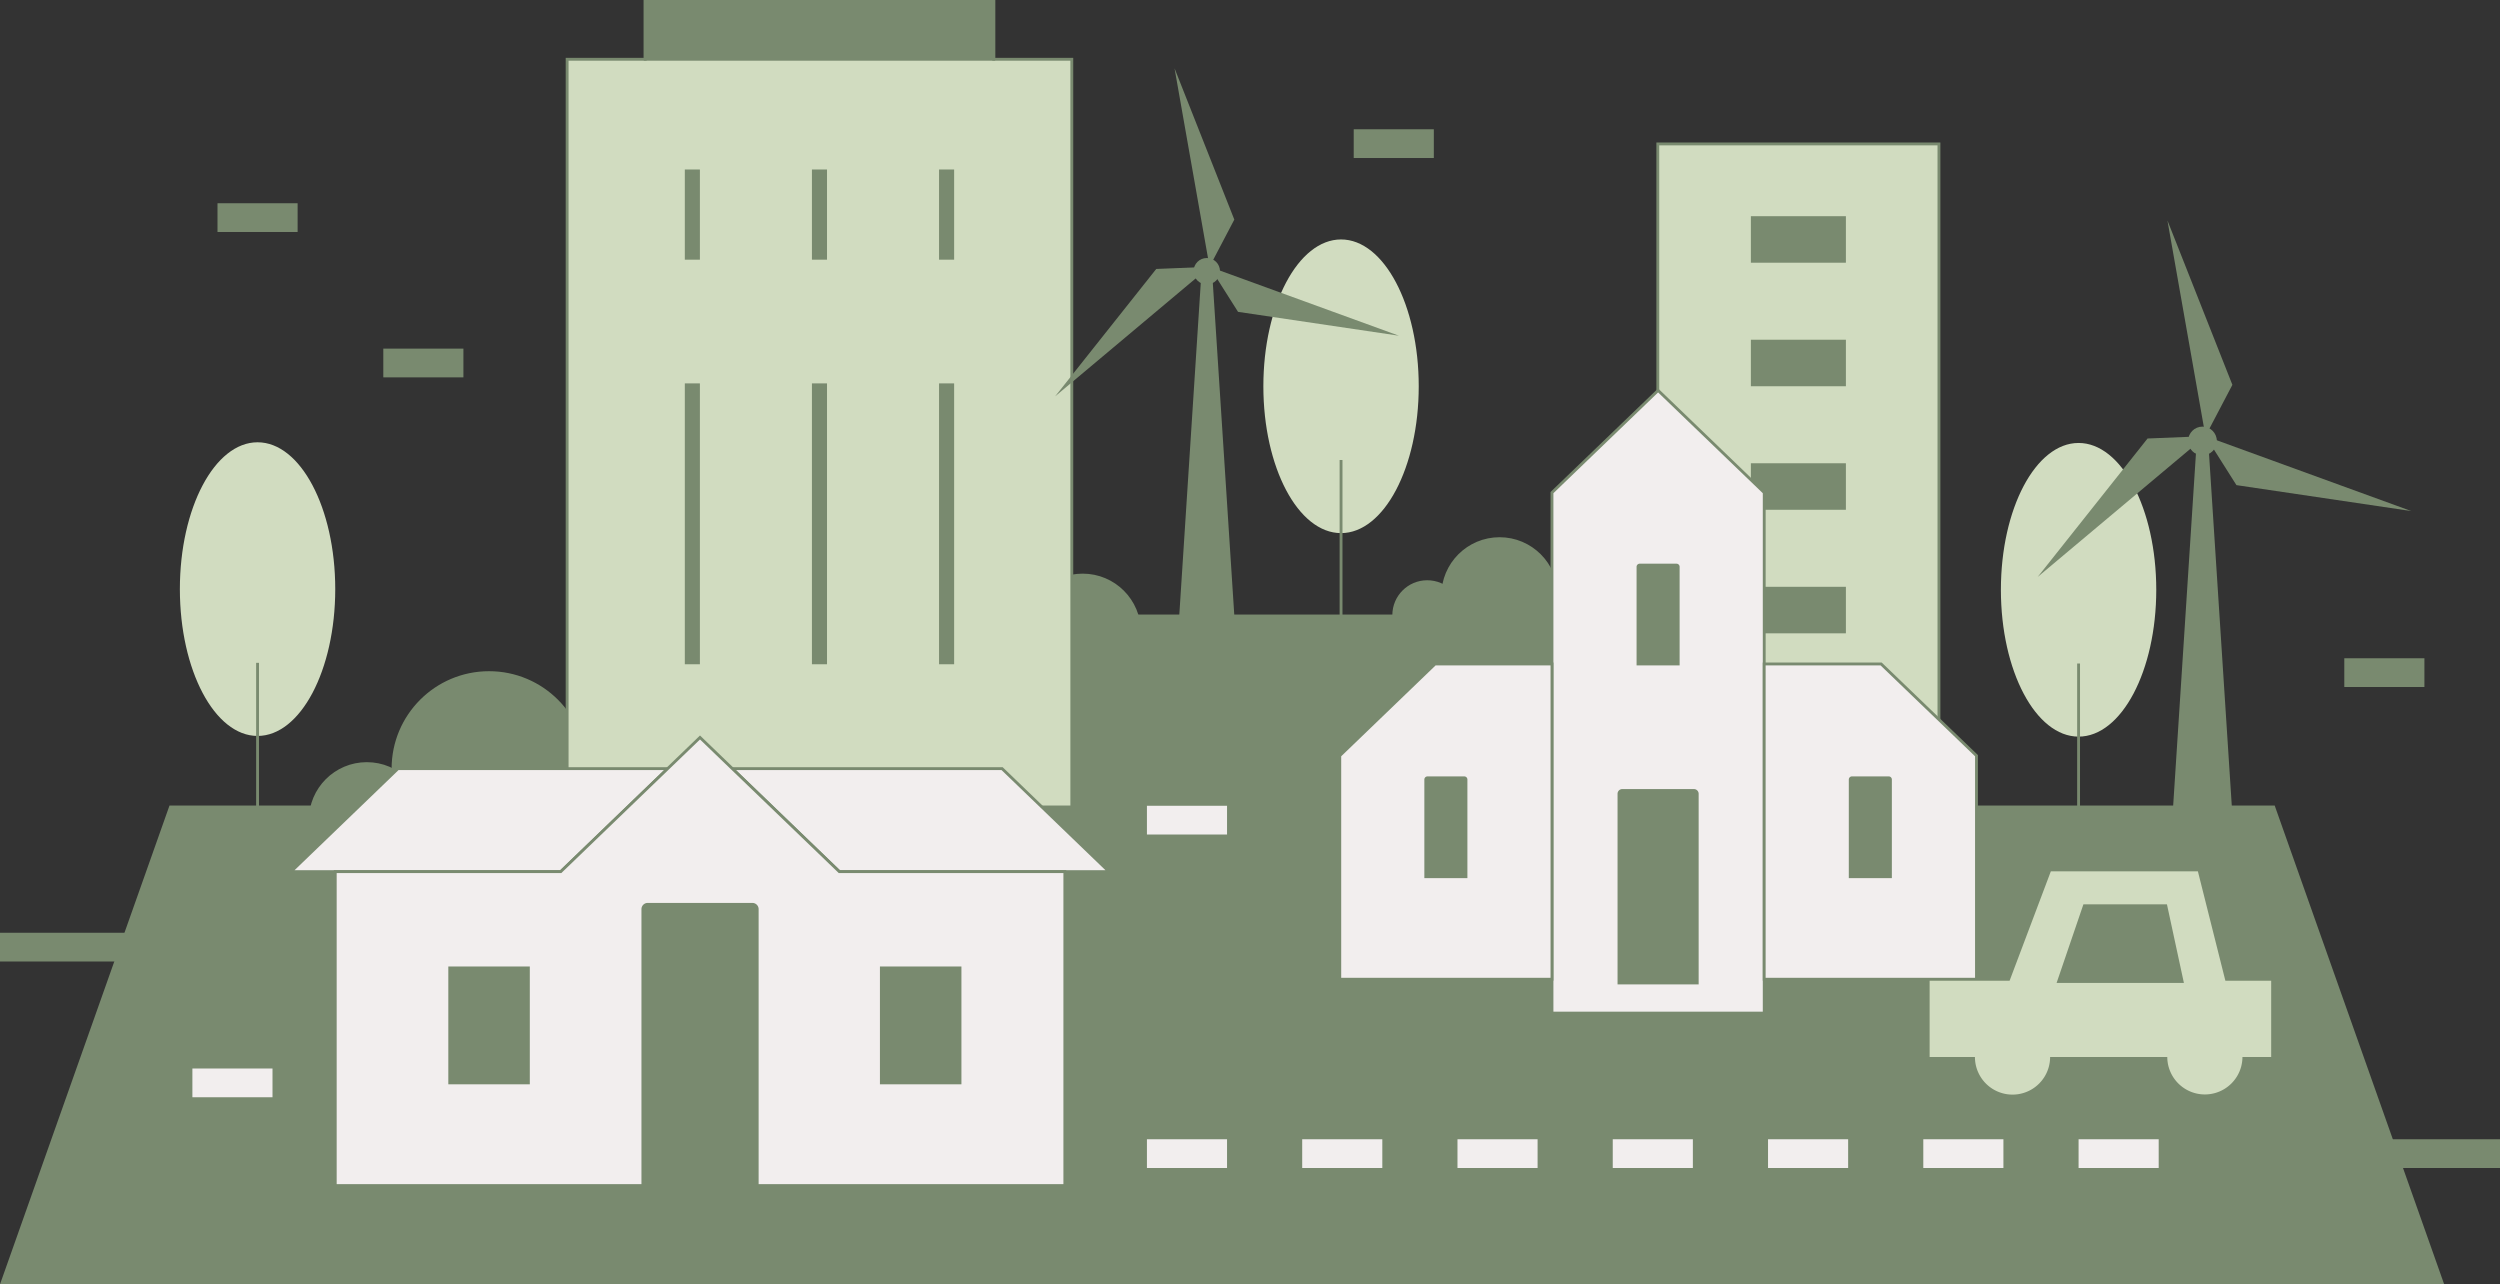 <?xml version="1.0" encoding="utf-8"?>
<svg xmlns="http://www.w3.org/2000/svg" width="3496.478" height="1796.232" viewBox="0 0 3496.478 1796.232">
  <rect x="0" y="0" width="3496.478" height="1796.232" fill="#333333" stroke="none"/>
  <g id="Group_144" data-name="Group 144" transform="translate(-134.869 -176.261)">
    <circle id="Ellipse_16" data-name="Ellipse 16" cx="79.48" cy="79.48" r="79.48" transform="translate(1569.613 980.542)" fill="#798a6f" stroke="#798a6f" stroke-miterlimit="10" stroke-width="4"/>
    <rect id="Rectangle_97" data-name="Rectangle 97" width="994.707" height="349.836" transform="translate(1458.766 1035.765)" fill="#798a6f"/>
    <ellipse id="Ellipse_17" data-name="Ellipse 17" cx="108.652" cy="205.357" rx="108.652" ry="205.357" transform="translate(386.436 794.829)" fill="#d1dcc0"/>
    <circle id="Ellipse_18" data-name="Ellipse 18" cx="134.301" cy="134.301" r="134.301" transform="translate(684.568 1116.998)" fill="#798a6f" stroke="#798a6f" stroke-miterlimit="10" stroke-width="4"/>
    <circle id="Ellipse_19" data-name="Ellipse 19" cx="79.085" cy="79.085" r="79.085" transform="translate(568.818 1244.219)" fill="#798a6f" stroke="#798a6f" stroke-miterlimit="10" stroke-width="4"/>
    <path id="Path_26" data-name="Path 26" d="M798.467,259.168V178.261h-487.5v80.907H201.789V1637.7H907.646V259.168Z" transform="translate(726.258)" fill="#d1dcc0" stroke="#798a6f" stroke-miterlimit="10" stroke-width="4"/>
    <rect id="Rectangle_98" data-name="Rectangle 98" width="393.194" height="1069.33" transform="translate(2453.473 377.554)" fill="#d1dcc0" stroke="#798a6f" stroke-miterlimit="10" stroke-width="4"/>
    <path id="Path_27" data-name="Path 27" d="M3553.292,942.735H134.87L371.923,273.146H3316.238Z" transform="translate(0 1029.759)" fill="#798a6f"/>
    <path id="Path_28" data-name="Path 28" d="M695.941,268.792,546.478,412.8H169.208l149.581-144.01Z" transform="translate(372.662 982.507)" fill="#f2eeee" stroke="#798a6f" stroke-miterlimit="10" stroke-width="4"/>
    <path id="Path_29" data-name="Path 29" d="M748.021,412.8H370.869L221.288,268.792H598.559Z" transform="translate(937.869 982.507)" fill="#f2eeee" stroke="#798a6f" stroke-miterlimit="10" stroke-width="4"/>
    <path id="Path_30" data-name="Path 30" d="M1194.825,452.74V891.763H174.428V452.74h315.4L639.29,308.73l45.277-43.618,45.277,43.618L879.426,452.74Z" transform="translate(429.312 942.569)" fill="#f2eeee" stroke="#798a6f" stroke-miterlimit="10" stroke-width="4"/>
    <rect id="Rectangle_99" data-name="Rectangle 99" width="109.979" height="160.784" transform="translate(763.879 1529.981)" fill="#798a6f" stroke="#798a6f" stroke-miterlimit="10" stroke-width="4"/>
    <rect id="Rectangle_100" data-name="Rectangle 100" width="17.088" height="122.134" transform="translate(1272.432 415.314)" fill="#798a6f" stroke="#798a6f" stroke-miterlimit="10" stroke-width="4"/>
    <rect id="Rectangle_101" data-name="Rectangle 101" width="17.088" height="388.819" transform="translate(1272.432 714.466)" fill="#798a6f" stroke="#798a6f" stroke-miterlimit="10" stroke-width="4"/>
    <rect id="Rectangle_102" data-name="Rectangle 102" width="17.088" height="122.134" transform="translate(1450.222 415.314)" fill="#798a6f" stroke="#798a6f" stroke-miterlimit="10" stroke-width="4"/>
    <rect id="Rectangle_103" data-name="Rectangle 103" width="128.895" height="61.067" transform="translate(2585.622 480.621)" fill="#798a6f" stroke="#798a6f" stroke-miterlimit="10" stroke-width="4"/>
    <rect id="Rectangle_104" data-name="Rectangle 104" width="128.895" height="61.067" transform="translate(2585.622 653.399)" fill="#798a6f" stroke="#798a6f" stroke-miterlimit="10" stroke-width="4"/>
    <rect id="Rectangle_105" data-name="Rectangle 105" width="128.895" height="61.067" transform="translate(2585.622 826.176)" fill="#798a6f" stroke="#798a6f" stroke-miterlimit="10" stroke-width="4"/>
    <rect id="Rectangle_106" data-name="Rectangle 106" width="128.895" height="61.067" transform="translate(2585.622 998.954)" fill="#798a6f" stroke="#798a6f" stroke-miterlimit="10" stroke-width="4"/>
    <rect id="Rectangle_107" data-name="Rectangle 107" width="17.088" height="388.819" transform="translate(1450.222 714.466)" fill="#798a6f" stroke="#798a6f" stroke-miterlimit="10" stroke-width="4"/>
    <rect id="Rectangle_108" data-name="Rectangle 108" width="17.088" height="122.134" transform="translate(1094.642 415.314)" fill="#798a6f" stroke="#798a6f" stroke-miterlimit="10" stroke-width="4"/>
    <rect id="Rectangle_109" data-name="Rectangle 109" width="17.088" height="388.819" transform="translate(1094.642 714.466)" fill="#798a6f" stroke="#798a6f" stroke-miterlimit="10" stroke-width="4"/>
    <rect id="Rectangle_110" data-name="Rectangle 110" width="109.979" height="160.784" transform="translate(1367.534 1529.981)" fill="#798a6f" stroke="#798a6f" stroke-miterlimit="10" stroke-width="4"/>
    <path id="Rectangle_111" data-name="Rectangle 111" d="M6.745,0H153.138a6.745,6.745,0,0,1,6.745,6.745V393.267a0,0,0,0,1,0,0H0a0,0,0,0,1,0,0V6.745A6.745,6.745,0,0,1,6.745,0Z" transform="translate(1033.997 1441.066)" fill="#798a6f" stroke="#798a6f" stroke-miterlimit="10" stroke-width="4"/>
    <rect id="Rectangle_112" data-name="Rectangle 112" width="487.498" height="80.907" transform="translate(1037.227 178.261)" fill="#798a6f" stroke="#798a6f" stroke-miterlimit="10" stroke-width="4"/>
    <line id="Line_13" data-name="Line 13" y1="220.019" transform="translate(495.088 1103.285)" fill="none" stroke="#798a6f" stroke-miterlimit="10" stroke-width="4"/>
    <ellipse id="Ellipse_20" data-name="Ellipse 20" cx="108.652" cy="205.357" rx="108.652" ry="205.357" transform="translate(2933.301 795.784)" fill="#d1dcc0"/>
    <line id="Line_14" data-name="Line 14" y1="220.019" transform="translate(3041.953 1104.24)" fill="none" stroke="#798a6f" stroke-miterlimit="10" stroke-width="4"/>
    <ellipse id="Ellipse_21" data-name="Ellipse 21" cx="108.652" cy="205.357" rx="108.652" ry="205.357" transform="translate(1901.797 511.154)" fill="#d1dcc0"/>
    <circle id="Ellipse_22" data-name="Ellipse 22" cx="79.48" cy="79.48" r="79.48" transform="translate(2152.68 929.62)" fill="#798a6f" stroke="#798a6f" stroke-miterlimit="10" stroke-width="4"/>
    <circle id="Ellipse_23" data-name="Ellipse 23" cx="46.802" cy="46.802" r="46.802" transform="translate(2084.18 989.797)" fill="#798a6f" stroke="#798a6f" stroke-miterlimit="10" stroke-width="4"/>
    <line id="Line_15" data-name="Line 15" y1="220.019" transform="translate(2010.449 819.61)" fill="none" stroke="#798a6f" stroke-miterlimit="10" stroke-width="4"/>
    <path id="Path_31" data-name="Path 31" d="M614.833,1095.047H318v-728L466.417,224.162,614.833,367.05Z" transform="translate(1987.455 498.15)" fill="#f2eeee" stroke="#798a6f" stroke-miterlimit="10" stroke-width="4"/>
    <path id="Path_32" data-name="Path 32" d="M589.751,256.44V697.36H292.96V384.686L426.184,256.44Z" transform="translate(1715.704 848.453)" fill="#f2eeee" stroke="#798a6f" stroke-miterlimit="10" stroke-width="4"/>
    <path id="Path_33" data-name="Path 33" d="M639.95,384.686V697.36H343.04V256.44H506.608Z" transform="translate(2259.206 848.453)" fill="#f2eeee" stroke="#798a6f" stroke-miterlimit="10" stroke-width="4"/>
    <path id="Rectangle_113" data-name="Rectangle 113" d="M4.616,0h100.2a4.616,4.616,0,0,1,4.616,4.616V269.173a0,0,0,0,1,0,0H0a0,0,0,0,1,0,0V4.616A4.616,4.616,0,0,1,4.616,0Z" transform="translate(2399.155 1281.848)" fill="#798a6f" stroke="#798a6f" stroke-miterlimit="10" stroke-width="4"/>
    <path id="Rectangle_114" data-name="Rectangle 114" d="M2.371,0H53.837a2.371,2.371,0,0,1,2.371,2.371V138.256a0,0,0,0,1,0,0H0a0,0,0,0,1,0,0V2.371A2.371,2.371,0,0,1,2.371,0Z" transform="translate(2425.767 966.636)" fill="#798a6f" stroke="#798a6f" stroke-miterlimit="10" stroke-width="4"/>
    <path id="Rectangle_115" data-name="Rectangle 115" d="M2.371,0H53.837a2.371,2.371,0,0,1,2.371,2.371V138.256a0,0,0,0,1,0,0H0a0,0,0,0,1,0,0V2.371A2.371,2.371,0,0,1,2.371,0Z" transform="translate(2128.956 1264.132)" fill="#798a6f" stroke="#798a6f" stroke-miterlimit="10" stroke-width="4"/>
    <path id="Rectangle_116" data-name="Rectangle 116" d="M2.371,0H53.837a2.371,2.371,0,0,1,2.371,2.371V138.256a0,0,0,0,1,0,0H0a0,0,0,0,1,0,0V2.371A2.371,2.371,0,0,1,2.371,0Z" transform="translate(2722.597 1264.132)" fill="#798a6f" stroke="#798a6f" stroke-miterlimit="10" stroke-width="4"/>
    <rect id="Rectangle_117" data-name="Rectangle 117" width="112.039" height="40.196" transform="translate(1738.953 1769.612)" fill="#f2eeee"/>
    <rect id="Rectangle_118" data-name="Rectangle 118" width="112.039" height="40.196" transform="translate(1956.119 1769.612)" fill="#f2eeee"/>
    <rect id="Rectangle_119" data-name="Rectangle 119" width="112.039" height="40.196" transform="translate(1738.953 1303.206)" fill="#f2eeee"/>
    <rect id="Rectangle_120" data-name="Rectangle 120" width="112.039" height="40.196" transform="translate(403.949 1670.668)" fill="#f2eeee"/>
    <rect id="Rectangle_121" data-name="Rectangle 121" width="323.478" height="40.196" transform="translate(134.87 1480.811)" fill="#798a6f"/>
    <rect id="Rectangle_122" data-name="Rectangle 122" width="323.478" height="40.196" transform="translate(3307.869 1769.612)" fill="#798a6f"/>
    <rect id="Rectangle_123" data-name="Rectangle 123" width="112.039" height="40.196" transform="translate(3413.589 1096.9)" fill="#798a6f"/>
    <rect id="Rectangle_124" data-name="Rectangle 124" width="112.039" height="40.196" transform="translate(2028.16 357.062)" fill="#798a6f"/>
    <rect id="Rectangle_125" data-name="Rectangle 125" width="112.039" height="40.196" transform="translate(670.969 663.834)" fill="#798a6f"/>
    <rect id="Rectangle_126" data-name="Rectangle 126" width="112.039" height="40.196" transform="translate(439.068 460.523)" fill="#798a6f"/>
    <rect id="Rectangle_127" data-name="Rectangle 127" width="112.039" height="40.196" transform="translate(2173.286 1769.612)" fill="#f2eeee"/>
    <rect id="Rectangle_128" data-name="Rectangle 128" width="112.039" height="40.196" transform="translate(2390.453 1769.612)" fill="#f2eeee"/>
    <rect id="Rectangle_129" data-name="Rectangle 129" width="112.039" height="40.196" transform="translate(2607.62 1769.612)" fill="#f2eeee"/>
    <rect id="Rectangle_130" data-name="Rectangle 130" width="112.039" height="40.196" transform="translate(2824.786 1769.612)" fill="#f2eeee"/>
    <rect id="Rectangle_131" data-name="Rectangle 131" width="112.039" height="40.196" transform="translate(3041.953 1769.612)" fill="#f2eeee"/>
    <circle id="Ellipse_24" data-name="Ellipse 24" cx="18.484" cy="18.484" r="18.484" transform="translate(1804.187 537.118)" fill="#798a6f"/>
    <path id="Path_34" data-name="Path 34" d="M317.459,272.6l225.014,33.381L277.592,209.573Z" transform="translate(1548.925 339.82)" fill="#798a6f"/>
    <path id="Path_35" data-name="Path 35" d="M357.06,397.71l-83.6-211.558,48.948,277.6Z" transform="translate(1504.107 85.643)" fill="#798a6f"/>
    <path id="Path_36" data-name="Path 36" d="M400.79,212.585,259.374,390.762,475.306,209.573Z" transform="translate(1351.211 339.82)" fill="#798a6f"/>
    <path id="Path_37" data-name="Path 37" d="M312.374,210.1,273.355,813.436h92.76L327.1,210.1Z" transform="translate(1502.936 345.505)" fill="#798a6f"/>
    <circle id="Ellipse_25" data-name="Ellipse 25" cx="20.087" cy="20.087" r="20.087" transform="translate(3195.143 772.924)" fill="#798a6f"/>
    <path id="Path_38" data-name="Path 38" d="M438.435,298.052l244.532,36.277L395.11,229.557Z" transform="translate(2824.3 556.706)" fill="#798a6f"/>
    <path id="Path_39" data-name="Path 39" d="M481.471,434.014,390.622,204.105l53.193,301.677Z" transform="translate(2775.594 280.481)" fill="#798a6f"/>
    <path id="Path_40" data-name="Path 40" d="M528.994,232.831,375.311,426.463,609.974,229.557Z" transform="translate(2609.435 556.706)" fill="#798a6f"/>
    <path id="Path_41" data-name="Path 41" d="M432.908,230.127,390.5,885.8H491.311l-42.4-655.676Z" transform="translate(2774.322 562.885)" fill="#798a6f"/>
    <path id="Path_42" data-name="Path 42" d="M776.219,433.96,737.746,280.906H532.1L474.391,433.96H362.561V540.634h63.376a52.567,52.567,0,0,0,105.134,0H694.946a52.567,52.567,0,0,0,105.133,0h40.192V433.96Z" transform="translate(2471.062 1113.974)" fill="#d1dcc0"/>
    <path id="Path_43" data-name="Path 43" d="M377.542,394.758H555.612L531.887,284.8H415.07Z" transform="translate(2633.65 1156.263)" fill="#798a6f"/>
  </g>
</svg>
